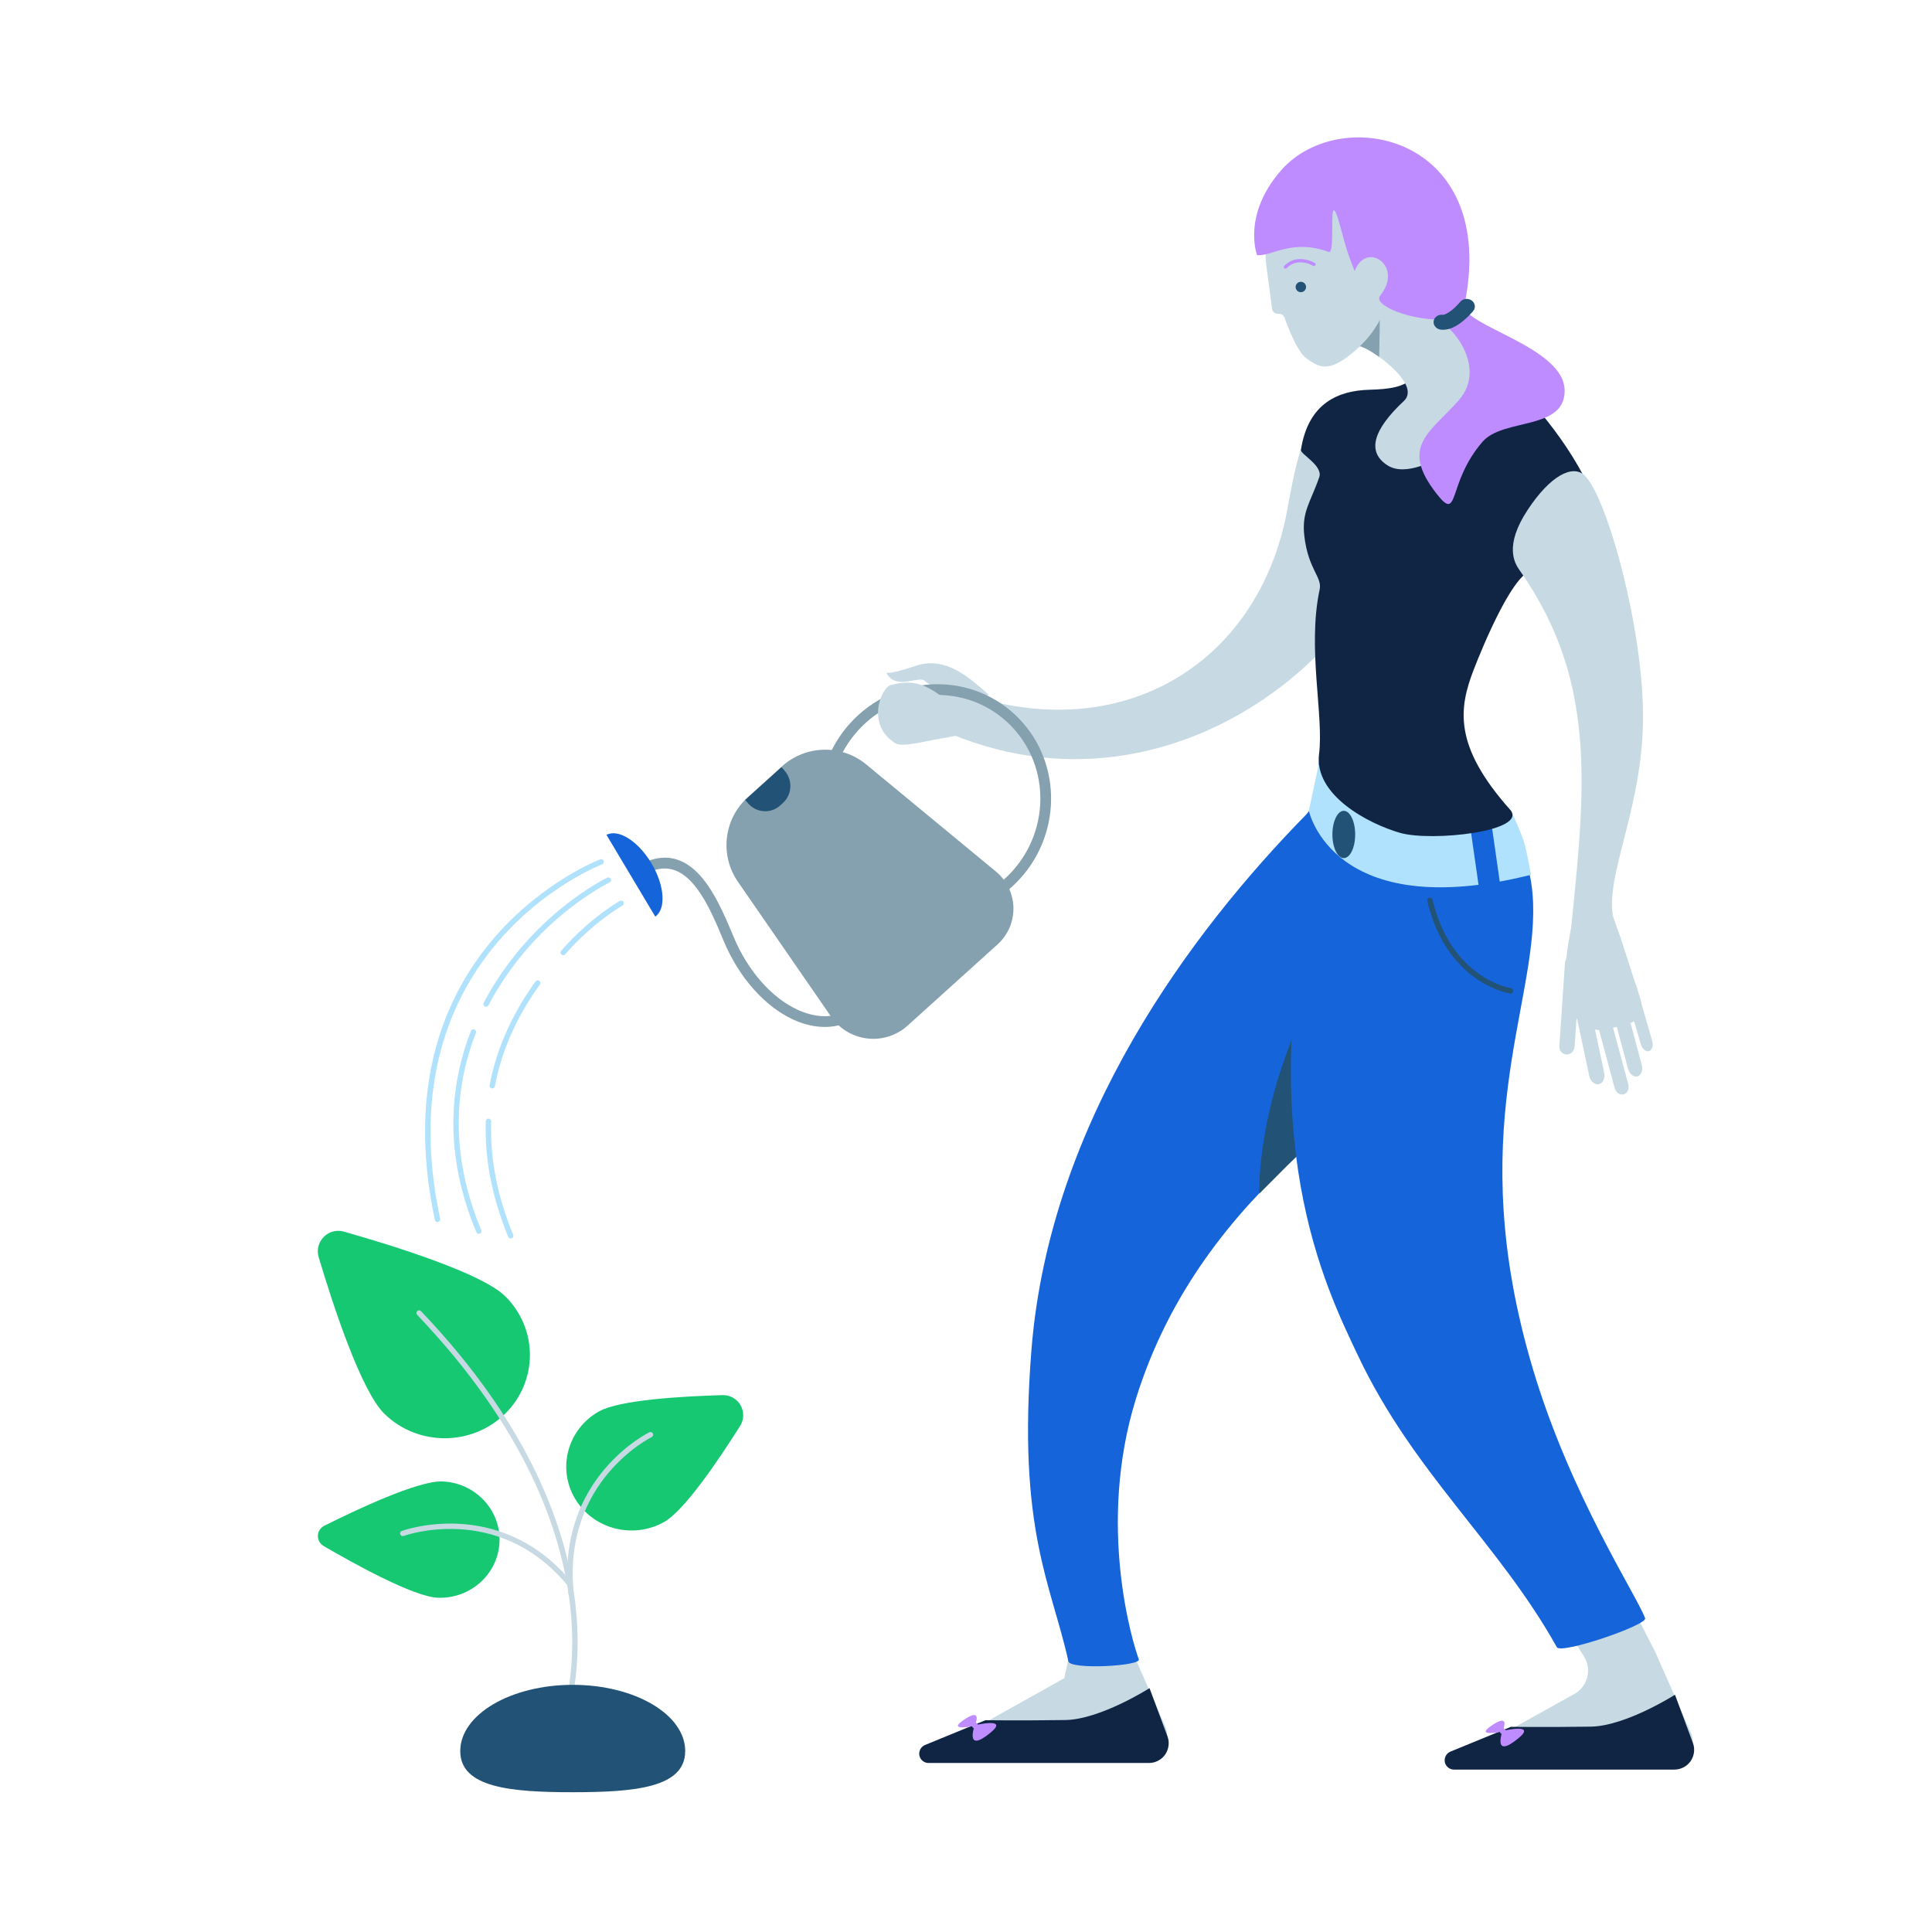 <svg width="416" height="416" viewBox="0 0 416 416" fill="none" xmlns="http://www.w3.org/2000/svg">
<g clip-path="url(#clip0)">
<path fill-rule="evenodd" clip-rule="evenodd" d="M205.57 378.892C204.655 378.917 203.823 378.307 203.573 377.414C203.351 376.521 203.739 375.575 204.544 375.123C213.89 369.884 229.171 361.343 229.171 361.343L234.357 336.984L243.204 354.257C243.204 354.257 247.891 364.876 250.941 371.798C251.496 373.101 251.385 374.605 250.637 375.808C249.86 377.009 248.557 377.755 247.142 377.791C236.909 378.063 216.83 378.595 205.57 378.892Z" fill="#C7DAE4"/>
<path fill-rule="evenodd" clip-rule="evenodd" d="M199.926 379.608C198.983 379.608 198.151 378.929 197.957 377.986C197.79 377.04 198.289 376.097 199.177 375.731C205.306 373.213 212.184 370.398 212.184 370.398C212.184 370.398 219.339 370.498 229.378 370.359C236.894 370.254 247.516 363.493 247.516 363.493C247.516 363.493 249.651 369.217 251.371 373.843C251.87 375.154 251.676 376.624 250.899 377.772C250.095 378.923 248.792 379.608 247.377 379.608C236.395 379.608 213.321 379.608 199.926 379.608Z" fill="#102544"/>
<path fill-rule="evenodd" clip-rule="evenodd" d="M318.822 380.314C317.907 380.339 317.075 379.726 316.825 378.833C316.575 377.937 316.991 376.992 317.796 376.539C324.147 373.006 333.271 367.928 338.984 364.753C340.371 363.987 341.369 362.687 341.757 361.161C342.173 359.633 341.896 358.011 341.064 356.674C337.764 351.416 333.132 344.008 333.132 344.008L347.554 338.406L356.401 355.678C356.401 355.678 361.087 366.298 364.138 373.22C364.693 374.523 364.582 376.026 363.833 377.23C363.057 378.431 361.753 379.177 360.339 379.213C350.133 379.485 330.109 380.014 318.822 380.314Z" fill="#C7DAE4"/>
<path fill-rule="evenodd" clip-rule="evenodd" d="M313.066 381.03C312.123 381.03 311.291 380.351 311.097 379.408C310.931 378.462 311.43 377.519 312.317 377.153C318.446 374.635 325.324 371.82 325.324 371.82C325.324 371.82 332.48 371.92 342.519 371.781C350.035 371.676 360.656 364.914 360.656 364.914C360.656 364.914 362.792 370.638 364.511 375.264C365.011 376.576 364.816 378.046 364.04 379.194C363.236 380.345 361.932 381.03 360.518 381.03C349.535 381.03 326.461 381.03 313.066 381.03Z" fill="#102544"/>
<path fill-rule="evenodd" clip-rule="evenodd" d="M307.849 154.567C309.76 166.261 320.024 165.108 323.794 175.944C328.448 189.315 327.434 206.56 314.835 219.398C299.397 235.128 258.87 255.128 244.58 301.219C236.121 328.499 243.911 353.813 245.212 357.283C245.76 358.746 230.457 359.567 230.052 357.729C226.372 341.055 219.014 329.419 222.091 290.658C226.027 241.066 256.832 200.324 281.193 175.444C282.574 174.033 283.854 170.735 283.95 164.658C284.056 157.959 306.257 144.817 307.849 154.567Z" fill="#1564DA"/>
<path fill-rule="evenodd" clip-rule="evenodd" d="M271.163 257.012C271.163 257.012 270.359 238.173 282.257 214.78C284.808 209.749 282.478 245.65 282.478 245.65L271.163 257.012Z" fill="#225275"/>
<path fill-rule="evenodd" clip-rule="evenodd" d="M283.729 184.508C284.199 182.511 304.21 153.129 309.879 160.41C318.135 171.012 329.535 177.089 330.111 194.496C330.859 217.116 314.861 243.862 330.09 294.852C338.202 322.012 352.423 343.528 354.227 348.438C354.764 349.902 336.11 356.276 335.218 354.675C322.693 332.222 304.358 317.187 292.354 291.786C285.368 277.004 269.424 245.328 283.729 184.508Z" fill="#1564DA"/>
<path fill-rule="evenodd" clip-rule="evenodd" d="M325.344 212.777C325.344 212.777 312.503 210.83 308.454 193.719C308.371 193.408 308.066 193.216 307.761 193.289C307.456 193.363 307.262 193.674 307.317 193.985C311.588 211.964 325.149 213.919 325.149 213.919C325.482 213.967 325.76 213.748 325.815 213.431C325.871 213.118 325.649 212.824 325.344 212.777Z" fill="#225275"/>
<path fill-rule="evenodd" clip-rule="evenodd" d="M284.035 164.226L281.816 174.546C281.816 174.546 286.891 199.037 329.656 188.365C329.656 188.365 328.824 183.512 328.131 181.227C327.409 178.961 325.413 174.648 325.413 174.648C325.413 174.648 303.42 186.682 284.035 164.226Z" fill="#B1E2FD"/>
<path fill-rule="evenodd" clip-rule="evenodd" d="M323.152 191.4L321.349 178.809C321.183 177.545 320.018 176.666 318.743 176.843C317.495 177.023 316.607 178.194 316.773 179.455L318.576 192.046C318.743 193.308 319.907 194.19 321.183 194.01C322.431 193.832 323.319 192.662 323.152 191.4Z" fill="#1564DA"/>
<path d="M289.347 184.771C290.701 184.771 291.799 182.491 291.799 179.678C291.799 176.866 290.701 174.586 289.347 174.586C287.992 174.586 286.894 176.866 286.894 179.678C286.894 182.491 287.992 184.771 289.347 184.771Z" fill="#225275" stroke="#85A0AE" stroke-width="0.006" stroke-miterlimit="1.5" stroke-linecap="round" stroke-linejoin="bevel"/>
<path fill-rule="evenodd" clip-rule="evenodd" d="M207.117 158.964C258.906 178.444 306.432 130.21 301.447 99.46C300.675 94.697 315.172 87.853 312.551 86.055C308.355 83.175 304.101 85.236 300.022 85.374C296.068 85.508 292.263 83.658 289.775 84.71C280.828 88.493 279.295 98.503 277.108 110.104C270.819 143.459 240.395 161.861 204.975 148.348C204.817 148.287 193.481 150.638 196.827 153.864C198.984 155.943 201.114 156.706 207.117 158.964Z" fill="#C7DAE4"/>
<path fill-rule="evenodd" clip-rule="evenodd" d="M190.861 144.882C190.861 144.882 192.059 145.119 197.05 143.405C203.69 141.119 208.777 146.026 212.78 149.466C213.255 149.888 211.939 149.712 209.54 149.547C206.347 149.361 201.937 149.054 199.018 146.545C197.825 145.507 192.783 148.692 190.861 144.882Z" fill="#C7DAE4"/>
<path fill-rule="evenodd" clip-rule="evenodd" d="M308.332 69.662C308.332 69.662 317.407 72.795 325.821 82.262C327.975 84.685 337.833 94.348 343.268 107.284C346.765 115.607 337.959 124.404 330.615 122.766C326.342 121.814 319.185 139.396 317.352 144.117C314.079 152.545 312.925 160.584 325.129 174.307C329.294 178.989 308.249 181.313 301.398 179.316C294.547 177.32 282.9 171.187 284.022 162.327C285.069 154.065 281.448 139.53 284.148 126.936C284.729 124.221 281.702 122.679 280.852 115.436C280.235 110.184 282.197 108.157 284.068 102.727C284.906 100.295 279.982 97.748 280.113 96.897C281.677 86.696 288.282 84.106 294.841 83.922C303.628 83.676 306.506 82.206 308.332 69.662Z" fill="#102544"/>
<path fill-rule="evenodd" clip-rule="evenodd" d="M327.194 122.773C344.736 147.706 341.107 171.8 337.777 204.864C335.549 227 355.999 216.888 348.154 200.051C343.996 191.13 353.403 176.541 353.771 155.526C354.112 136.073 346.046 106.991 341.209 102.38C338.631 99.923 333.81 102.394 328.934 109.794C323.812 117.566 326.152 121.291 327.194 122.773Z" fill="#C7DAE4"/>
<path fill-rule="evenodd" clip-rule="evenodd" d="M338.695 207.295C337.806 207.487 337.288 208.597 337.538 209.771L342.199 231.668C342.449 232.842 343.373 233.641 344.262 233.449C345.15 233.258 345.667 232.148 345.417 230.973L340.757 209.077C340.506 207.903 339.583 207.104 338.695 207.295Z" fill="#C7DAE4"/>
<path fill-rule="evenodd" clip-rule="evenodd" d="M338.726 205.661C337.819 205.626 337.031 206.378 336.966 207.339L335.761 225.25C335.697 226.211 336.379 227.02 337.286 227.055C338.192 227.09 338.979 226.338 339.044 225.378L340.249 207.466C340.314 206.506 339.631 205.696 338.726 205.661Z" fill="#C7DAE4"/>
<path fill-rule="evenodd" clip-rule="evenodd" d="M343.236 211.913C342.424 212.131 341.982 213.113 342.248 214.102L347.654 234.236C347.92 235.226 348.794 235.854 349.606 235.636C350.416 235.419 350.858 234.437 350.593 233.447L345.186 213.313C344.92 212.324 344.046 211.696 343.236 211.913Z" fill="#C7DAE4"/>
<path fill-rule="evenodd" clip-rule="evenodd" d="M345.379 204.804C344.557 205.023 344.141 206.141 344.45 207.299L350.522 230.073C350.83 231.231 351.747 231.994 352.569 231.775C353.39 231.556 353.805 230.438 353.497 229.28L347.425 206.505C347.116 205.348 346.199 204.585 345.379 204.804Z" fill="#C7DAE4"/>
<path fill-rule="evenodd" clip-rule="evenodd" d="M350.552 210.703C349.872 210.897 349.565 211.907 349.868 212.957L353.275 224.784C353.578 225.834 354.376 226.53 355.056 226.336C355.736 226.142 356.042 225.132 355.739 224.081L352.332 212.255C352.03 211.204 351.232 210.509 350.552 210.703Z" fill="#C7DAE4"/>
<path fill-rule="evenodd" clip-rule="evenodd" d="M343.133 190.832C340.969 190.631 338.037 196.342 336.932 209.497L337.221 213.879C337.524 218.488 341.568 222.732 346.003 221.605C350.69 220.413 353.107 220.403 353.414 217.281C353.49 216.53 353.41 215.773 353.182 215.054C352.389 212.554 349.847 204.56 348.706 201.271C346.523 194.985 345.308 191.033 343.133 190.832Z" fill="#C7DAE4"/>
<path fill-rule="evenodd" clip-rule="evenodd" d="M290.957 74.48C290.957 74.48 293.209 74.248 295.513 75.802C300.614 79.242 305.014 83.789 302.273 86.351C295.63 92.562 294.25 97.323 298.772 100.208C306.29 105.002 324.746 87.936 324.746 87.936C324.746 87.936 317.139 79.378 313.327 70.19C312.074 67.167 304.449 61.699 301.143 62.646C296.225 64.055 290.957 74.48 290.957 74.48Z" fill="#C7DAE4"/>
<path fill-rule="evenodd" clip-rule="evenodd" d="M291.873 74.304C291.873 74.304 296.911 70.255 297.062 68.849C297.174 67.44 296.962 76.879 296.962 76.879C296.962 76.879 293.674 74.395 291.873 74.304Z" fill="#85A0AE"/>
<path fill-rule="evenodd" clip-rule="evenodd" d="M272.664 57.174C272.056 52.607 273.273 47.985 276.052 44.31C276.506 43.711 276.887 43.296 277.12 43.215L277.12 43.215C281.795 41.588 286.965 42.35 290.876 45.241C294.787 48.132 305.719 51.709 305.341 56.51C305.035 60.391 297.715 63.491 297.423 67.195C297.131 70.899 291.788 76.039 288.478 77.926C285.168 79.813 283.459 78.704 281.255 77.117C279.05 75.53 276.639 68.55 276.639 68.55C276.639 68.55 276.358 67.464 275.232 67.55C274.58 67.6 274.001 67.169 273.912 66.54C273.665 64.788 273.127 60.712 272.664 57.174Z" fill="#C7DAE4"/>
<path d="M280.381 62.882C279.782 63.038 279.17 62.679 279.014 62.079C278.858 61.48 279.217 60.868 279.817 60.712C280.416 60.556 281.028 60.916 281.184 61.515C281.34 62.114 280.98 62.727 280.381 62.882Z" fill="#225275"/>
<path fill-rule="evenodd" clip-rule="evenodd" d="M282.748 57.235C282.748 57.235 279.48 55.258 277.041 57.725C276.902 57.866 276.674 57.867 276.534 57.728C276.393 57.589 276.392 57.362 276.531 57.221C279.347 54.372 283.117 56.621 283.117 56.621C283.287 56.722 283.342 56.943 283.24 57.113C283.138 57.282 282.918 57.337 282.748 57.235Z" fill="#BF8CFF"/>
<path fill-rule="evenodd" clip-rule="evenodd" d="M315.341 65.622C314.438 70.028 336.814 74.564 336.9 84.061C336.977 92.738 323.686 89.967 319.222 95.118C311.518 104.008 314.327 112.695 309.356 106.345C301.364 96.139 307.794 93.279 314.033 86.27C320.641 78.849 311.906 68.965 308.695 68.778C302.059 68.392 295.709 65.484 297.165 63.68C302.371 57.232 294.107 51.759 291.69 58.387C291.69 58.387 290.965 56.582 290.444 55.108C288.887 50.699 288.08 45.796 287.264 45.289C286.375 44.737 287.46 54.745 286.107 54.253C278.174 51.365 274.034 55.192 270.675 54.942C270.669 54.941 267.379 46.314 275.876 36.645C288.654 22.106 322.803 29.196 315.341 65.622Z" fill="#BF8CFF"/>
<path fill-rule="evenodd" clip-rule="evenodd" d="M314.418 64.99C314.418 64.99 313.464 66.161 312.261 67.039C311.915 67.287 311.551 67.514 311.194 67.662C310.995 67.735 310.817 67.804 310.645 67.783C309.69 67.659 308.816 68.275 308.693 69.156C308.569 70.038 309.26 70.853 310.214 70.978C311.283 71.114 312.483 70.787 313.572 70.143C315.525 69.017 317.221 66.948 317.221 66.948C317.794 66.241 317.638 65.229 316.869 64.688C316.1 64.149 314.991 64.283 314.418 64.99Z" fill="#225275"/>
<path fill-rule="evenodd" clip-rule="evenodd" d="M186.511 164.599C181.207 160.222 173.49 160.398 168.39 165.003C165.999 167.161 163.404 169.504 161.005 171.67C155.833 176.34 154.932 184.111 158.881 189.847C164.728 198.3 173.058 210.367 178.959 218.918C180.763 221.53 183.605 223.237 186.76 223.602C189.907 223.975 193.062 222.968 195.426 220.834C201.344 215.491 208.96 208.615 214.798 203.344C217.038 201.322 218.283 198.432 218.211 195.427C218.148 192.414 216.773 189.583 214.45 187.666C206.339 180.972 194.617 171.288 186.511 164.599Z" fill="#85A0AE"/>
<path fill-rule="evenodd" clip-rule="evenodd" d="M184.891 153.895C174.534 163.246 173.512 179.148 182.587 189.384C191.67 199.629 207.459 200.365 217.825 191.006C228.182 181.655 229.213 165.745 220.138 155.509C211.055 145.264 195.257 144.536 184.891 153.895ZM186.442 155.609C195.847 147.117 210.163 147.757 218.401 157.049C226.646 166.349 225.687 180.793 216.274 189.292C206.878 197.775 192.553 197.144 184.315 187.852C176.07 178.552 177.029 164.108 186.442 155.609Z" fill="#85A0AE"/>
<path fill-rule="evenodd" clip-rule="evenodd" d="M192.777 160.032C194.237 160.936 198.632 159.695 202.503 159.038C208.571 158.01 212.556 156.929 209.591 156.024C206.433 155.024 205.483 152.06 203.782 150.73C199.619 147.53 196.948 146.153 191.839 147.486C189.716 148.04 186.404 156.062 192.777 160.032Z" fill="#C7DAE4"/>
<path fill-rule="evenodd" clip-rule="evenodd" d="M181.688 217.988C178.569 219.324 175.051 218.976 171.625 217.368C166.216 214.832 161.078 209.19 157.951 201.702C156.091 197.245 153.607 191.232 150.002 187.74C147.351 185.185 144.133 183.902 140.174 185.167C139.565 185.362 139.229 186.014 139.426 186.62C139.616 187.23 140.271 187.562 140.873 187.371C144.734 186.136 147.629 188.147 149.937 191.159C152.501 194.497 154.346 199.069 155.817 202.594C159.193 210.679 164.803 216.721 170.638 219.462C174.706 221.372 178.897 221.697 182.594 220.114C183.18 219.863 183.458 219.182 183.204 218.597C182.95 218.011 182.274 217.737 181.688 217.988Z" fill="#85A0AE"/>
<path fill-rule="evenodd" clip-rule="evenodd" d="M130.589 179.766C133.127 178.407 137.414 181.101 140.261 185.871C143.108 190.641 143.465 195.727 141.091 197.361L130.589 179.766Z" fill="#1564DA"/>
<path fill-rule="evenodd" clip-rule="evenodd" d="M168.267 165.191L160.448 172.25C160.448 172.25 160.742 172.582 161.169 173.063C162.018 174.021 163.215 174.601 164.497 174.669C165.773 174.743 167.031 174.297 167.976 173.444C168.169 173.27 168.356 173.102 168.542 172.934C170.571 171.101 170.741 167.982 168.929 165.938C168.534 165.492 168.267 165.191 168.267 165.191Z" fill="#225275"/>
<path fill-rule="evenodd" clip-rule="evenodd" d="M323.505 372.828C323.505 372.828 325.581 368.371 320.828 371.79C317.696 374.043 323.505 372.828 323.505 372.828Z" fill="#BF8CFF"/>
<path fill-rule="evenodd" clip-rule="evenodd" d="M323.523 372.702C323.523 372.702 321.259 378.986 326.965 374.266C331.005 370.923 323.523 372.702 323.523 372.702Z" fill="#BF8CFF"/>
<path d="M323.591 373.412C323.947 373.412 324.235 373.124 324.235 372.769C324.235 372.413 323.947 372.125 323.591 372.125C323.236 372.125 322.948 372.413 322.948 372.769C322.948 373.124 323.236 373.412 323.591 373.412Z" fill="#BF8CFF"/>
<path fill-rule="evenodd" clip-rule="evenodd" d="M68.618 270.696C68.15 269.158 68.575 267.48 69.712 266.328C70.831 265.193 72.511 264.741 74.047 265.195C84.804 268.244 103.692 274.141 108.732 279.067C115.895 286.068 115.888 297.442 108.735 304.433C101.565 311.441 89.944 311.431 82.781 304.43C77.763 299.526 71.757 281.228 68.618 270.696Z" fill="#17C873"/>
<path fill-rule="evenodd" clip-rule="evenodd" d="M155.584 300.401C157.184 300.364 158.669 301.195 159.462 302.585C160.253 303.976 160.217 305.686 159.364 307.033C154.765 314.317 147.396 325.235 143.013 327.708C136.293 331.5 127.684 329.24 123.81 322.681C119.926 316.107 122.238 307.706 128.958 303.914C133.363 301.428 146.835 300.648 155.584 300.401Z" fill="#17C873"/>
<path fill-rule="evenodd" clip-rule="evenodd" d="M139.811 308.402C139.811 308.402 119.804 318.126 122.39 343.117C122.415 343.434 122.716 343.664 123.017 343.631C123.344 343.598 123.57 343.314 123.545 342.997C121.034 318.859 140.313 309.44 140.313 309.44C140.589 309.3 140.715 308.955 140.589 308.669C140.439 308.38 140.087 308.263 139.811 308.402Z" fill="#C7DAE4"/>
<path fill-rule="evenodd" clip-rule="evenodd" d="M69.677 332.884C68.891 332.425 68.419 331.575 68.45 330.658C68.479 329.757 69.004 328.94 69.819 328.532C76.568 325.145 89.97 318.818 95.165 318.985C102.238 319.214 107.79 325.018 107.557 331.921C107.323 338.841 101.391 344.258 94.318 344.029C89.125 343.861 76.185 336.683 69.677 332.884Z" fill="#17C873"/>
<path fill-rule="evenodd" clip-rule="evenodd" d="M86.93 330.718C86.93 330.718 107.01 323.372 121.958 341.093C122.17 341.33 122.531 341.364 122.762 341.17C123.013 340.961 123.053 340.584 122.84 340.347C107.34 321.995 86.524 329.641 86.524 329.641C86.234 329.743 86.078 330.077 86.181 330.383C86.302 330.671 86.621 330.838 86.93 330.718Z" fill="#C7DAE4"/>
<path fill-rule="evenodd" clip-rule="evenodd" d="M121.611 371.561C121.611 371.561 138.08 332.072 90.653 282.319C90.433 282.089 90.066 282.08 89.846 282.3C89.602 282.519 89.602 282.887 89.822 283.116C136.638 332.213 120.536 371.117 120.536 371.117C120.414 371.411 120.56 371.75 120.853 371.872C121.146 371.993 121.488 371.855 121.611 371.561Z" fill="#C7DAE4"/>
<path fill-rule="evenodd" clip-rule="evenodd" d="M123.321 362.781C136.704 362.781 147.538 369.172 147.538 377.046C147.538 384.919 136.704 385.902 123.321 385.902C109.969 385.902 99.105 384.919 99.105 377.046C99.105 369.172 109.969 362.781 123.321 362.781Z" fill="#225275"/>
<path fill-rule="evenodd" clip-rule="evenodd" d="M129.242 185.029C129.242 185.029 80.993 203.335 93.638 262.691C93.704 263.004 94.019 263.202 94.332 263.135C94.644 263.068 94.844 262.762 94.777 262.449C82.349 204.136 129.654 186.108 129.654 186.108C129.959 185.994 130.098 185.661 129.995 185.363C129.874 185.066 129.547 184.915 129.242 185.029Z" fill="#B1E2FD"/>
<path fill-rule="evenodd" clip-rule="evenodd" d="M133.441 193.992C133.441 193.992 126.98 197.655 120.827 204.72C120.619 204.961 120.645 205.326 120.888 205.534C121.131 205.743 121.489 205.719 121.698 205.481C127.695 198.585 134.026 194.992 134.026 194.992C134.301 194.835 134.395 194.484 134.244 194.203C134.075 193.93 133.733 193.829 133.441 193.992Z" fill="#B1E2FD"/>
<path fill-rule="evenodd" clip-rule="evenodd" d="M115.319 211.323C110.982 217.31 107.108 224.793 105.416 233.676C105.365 233.985 105.563 234.29 105.873 234.351C106.199 234.405 106.497 234.201 106.547 233.892C108.205 225.193 111.997 217.867 116.257 212C116.442 211.745 116.379 211.385 116.124 211.197C115.868 211.007 115.502 211.066 115.319 211.323Z" fill="#B1E2FD"/>
<path fill-rule="evenodd" clip-rule="evenodd" d="M104.595 241.425C104.342 248.907 105.694 257.216 109.428 266.312C109.564 266.602 109.9 266.744 110.188 266.625C110.493 266.5 110.63 266.162 110.495 265.872C106.821 256.956 105.502 248.804 105.762 241.459C105.772 241.142 105.51 240.878 105.197 240.864C104.885 240.852 104.604 241.107 104.595 241.425Z" fill="#B1E2FD"/>
<path fill-rule="evenodd" clip-rule="evenodd" d="M130.76 188.974C130.76 188.974 121.18 193.587 112.434 203.777C109.468 207.237 106.578 211.308 104.149 215.925C104.007 216.205 104.103 216.558 104.389 216.707C104.675 216.853 105.024 216.744 105.167 216.464C107.558 211.928 110.388 207.933 113.309 204.53C121.867 194.549 131.258 190.015 131.258 190.015C131.554 189.873 131.675 189.528 131.536 189.24C131.397 188.954 131.037 188.839 130.76 188.974Z" fill="#B1E2FD"/>
<path fill-rule="evenodd" clip-rule="evenodd" d="M101.4 221.988C96.776 233.846 95.551 248.548 102.573 265.315C102.693 265.61 103.02 265.753 103.322 265.628C103.623 265.502 103.748 265.168 103.628 264.873C96.759 248.437 97.953 234.025 102.465 222.412C102.58 222.114 102.446 221.775 102.149 221.659C101.853 221.542 101.516 221.691 101.4 221.988Z" fill="#B1E2FD"/>
<path fill-rule="evenodd" clip-rule="evenodd" d="M209.858 371.609C209.858 371.609 211.933 367.153 207.18 370.571C204.048 372.825 209.858 371.609 209.858 371.609Z" fill="#BF8CFF"/>
<path fill-rule="evenodd" clip-rule="evenodd" d="M209.875 371.483C209.875 371.483 207.612 377.767 213.317 373.047C217.357 369.704 209.875 371.483 209.875 371.483Z" fill="#BF8CFF"/>
<path d="M209.944 372.193C210.299 372.193 210.587 371.905 210.587 371.55C210.587 371.194 210.299 370.906 209.944 370.906C209.588 370.906 209.3 371.194 209.3 371.55C209.3 371.905 209.588 372.193 209.944 372.193Z" fill="#BF8CFF"/>
</g>
<defs>
<clipPath id="clip0">
<rect width="416" height="416" fill="white"/>
</clipPath>
</defs>
</svg>
